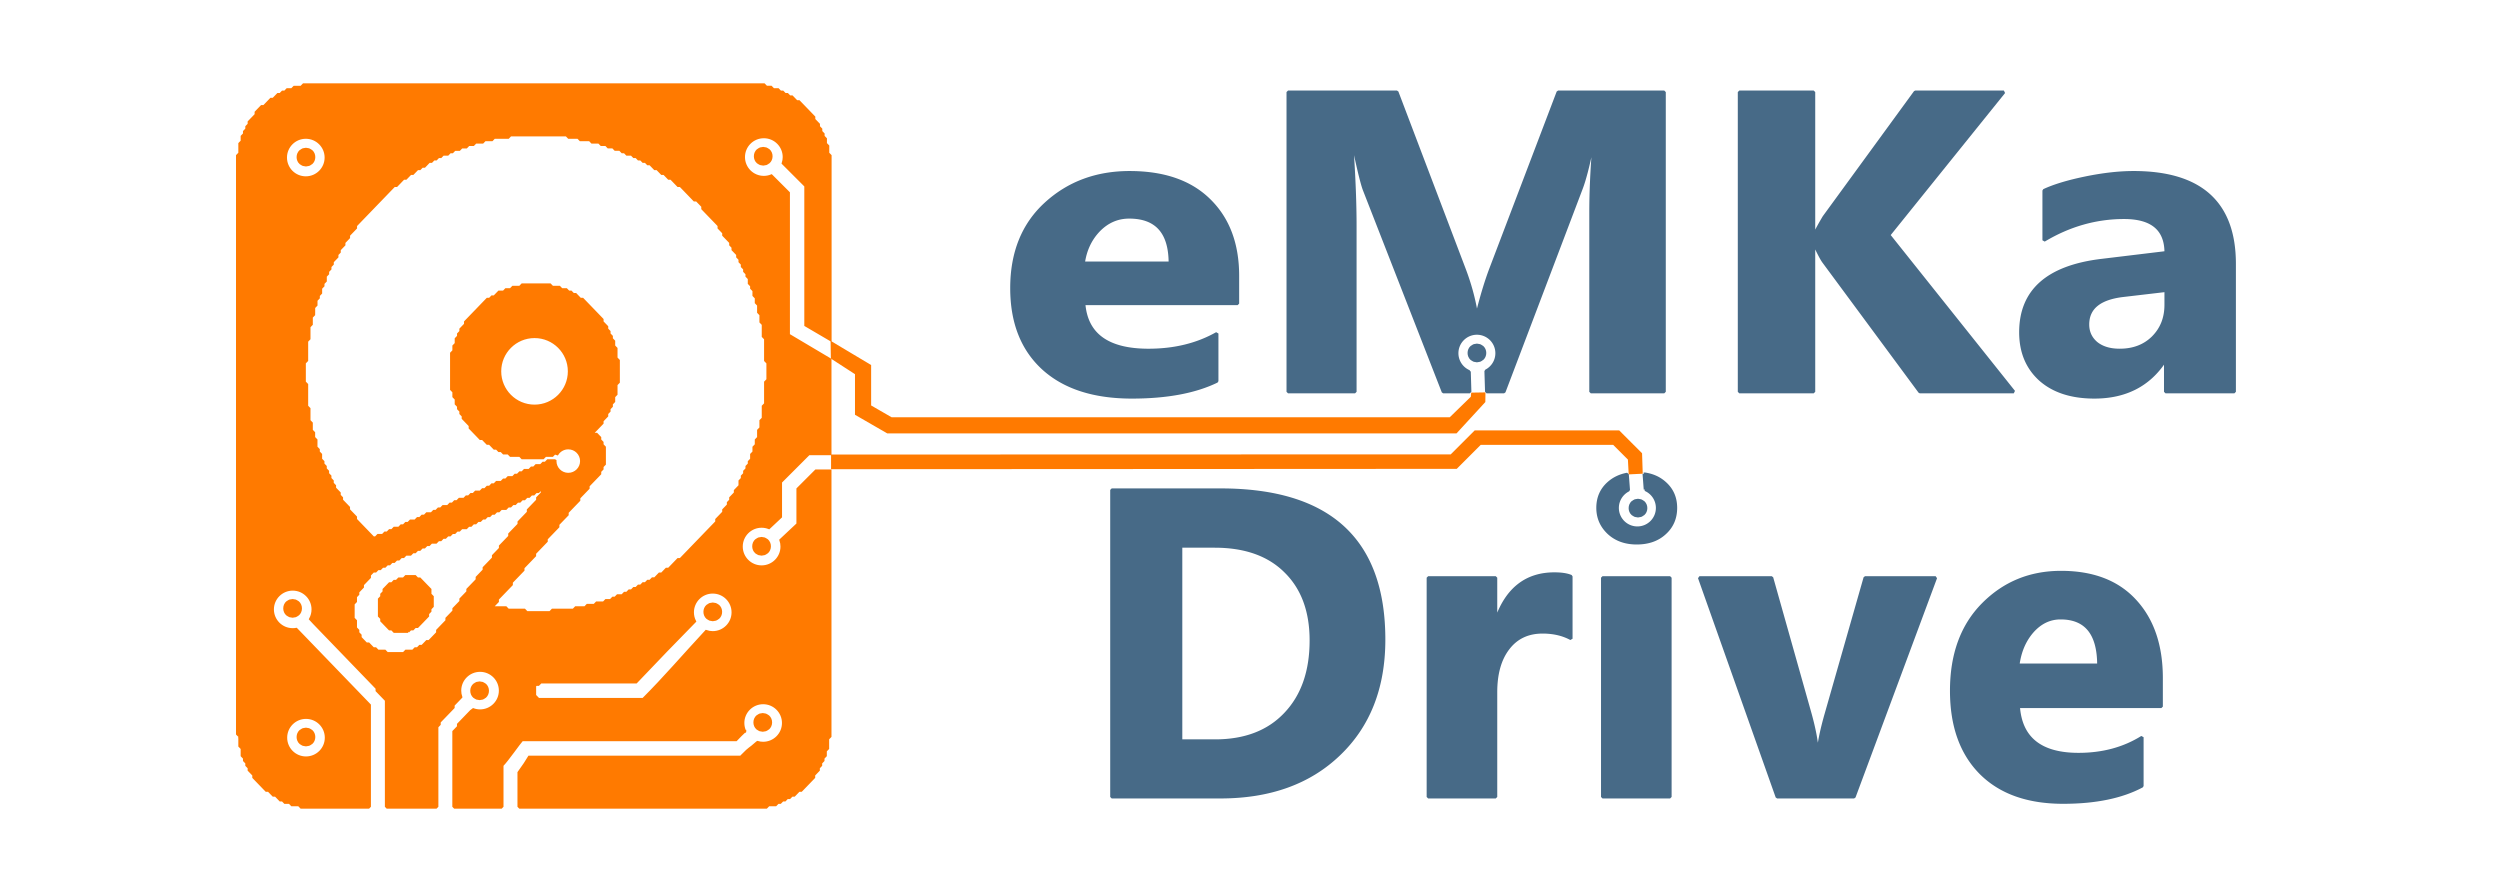 <?xml version="1.0" encoding="UTF-8" standalone="no"?>
<svg
   height="160.14"
   version="1.1"
   width="449.167"
   id="svg22"
   sodipodi:docname="Logo_Sciezki_PCB_Orange_Still_Linie PCB.svg"
   inkscape:version="1.4.2 (f4327f4, 2025-05-13)"
   inkscape:export-filename="LOGO_Orange_Steil.png"
   inkscape:export-xdpi="104.7272"
   inkscape:export-ydpi="104.7272"
   xmlns:inkscape="http://www.inkscape.org/namespaces/inkscape"
   xmlns:sodipodi="http://sodipodi.sourceforge.net/DTD/sodipodi-0.dtd"
   xmlns="http://www.w3.org/2000/svg"
   xmlns:svg="http://www.w3.org/2000/svg">
  <sodipodi:namedview
     id="namedview22"
     pagecolor="#505050"
     bordercolor="#eeeeee"
     borderopacity="1"
     inkscape:showpageshadow="false"
     inkscape:pageopacity="0"
     inkscape:pagecheckerboard="true"
     inkscape:deskcolor="#505050"
     showgrid="false"
     inkscape:zoom="2.0000001"
     inkscape:cx="169.75"
     inkscape:cy="73.249998"
     inkscape:window-width="1366"
     inkscape:window-height="705"
     inkscape:window-x="-8"
     inkscape:window-y="-8"
     inkscape:window-maximized="1"
     inkscape:current-layer="svg22"
     showborder="true"
     showguides="true">
    <sodipodi:guide
       position="488.843,-43.927"
       orientation="1,0"
       id="guide29"
       inkscape:locked="false" />
    <sodipodi:guide
       position="-0.45,119.632"
       orientation="1,0"
       id="guide1"
       inkscape:locked="false" />
    <sodipodi:guide
       position="362.015,160.522"
       orientation="0,-1"
       id="guide2"
       inkscape:locked="false" />
    <sodipodi:guide
       position="395.281,0.428"
       orientation="0,-1"
       id="guide3"
       inkscape:locked="false" />
    <sodipodi:guide
       position="90.789,131.898"
       orientation="0,-1"
       id="guide15"
       inkscape:locked="false" />
    <sodipodi:guide
       position="54.969,22.64"
       orientation="1,0"
       id="guide8"
       inkscape:locked="false" />
    <sodipodi:guide
       position="49.781,27.702"
       orientation="0,-1"
       id="guide9"
       inkscape:locked="false" />
    <sodipodi:guide
       position="137.179,91.55"
       orientation="1,0"
       id="guide18"
       inkscape:locked="false" />
    <inkscape:page
       x="0"
       y="0"
       width="449.167"
       height="160.14"
       id="page2"
       margin="0"
       bleed="0" />
  </sodipodi:namedview>
  <defs
     id="defs1">
    <linearGradient
       id="swatch38"
       inkscape:swatch="solid">
      <stop
         style="stop-color:#ffba00;stop-opacity:1;"
         offset="0"
         id="stop38" />
    </linearGradient>
    <linearGradient
       id="swatch24"
       inkscape:swatch="solid">
      <stop
         style="stop-color:#0043c5;stop-opacity:0.447;"
         offset="0"
         id="stop24" />
    </linearGradient>
    <linearGradient
       id="swatch23"
       inkscape:swatch="solid">
      <stop
         style="stop-color:#000000;stop-opacity:1;"
         offset="0"
         id="stop23" />
    </linearGradient>
  </defs>
  <g
     id="g3"
     transform="matrix(0.418,0,0,0.433,42.402,14.976)"
     style="display:inline;fill:#ff7a00;fill-opacity:1;stroke:#ff7a00;stroke-opacity:1">
    <path
       id="path1"
       style="display:inline;mix-blend-mode:difference;fill:#ff7a00;fill-opacity:1;fill-rule:evenodd;stroke:#ff7a00;stroke-dasharray:none;stroke-dashoffset:0;stroke-opacity:1"
       d="M 29.001,0.499 28.5,1 28,1.501 H 26.999 25.998 25.002 L 24.502,1.998 24.001,2.499 H 23.001 22 L 21.499,3.001 20.999,3.502 h -1.001 l -0.5,0.497 -0.496,0.501 H 18.001 L 17.501,5.001 17,5.498 16.5,5.999 16,6.5 h -1.001 l -0.5,0.501 -0.5,0.497 -0.496,0.501 -0.5,0.501 -0.5,0.501 -0.5,0.497 H 11 L 10.5,10 9.999,10.501 9.499,10.998 8.998,11.499 8.498,12 v 0.998 L 8.002,13.5 7.502,14.001 7.002,14.502 6.501,14.999 6.001,15.5 5.5,16.001 v 0.998 l -0.5,0.501 -0.5,0.501 v 0.998 L 3.999,19.501 3.499,20.002 v 0.998 L 2.998,21.501 2.498,21.998 v 1.002 0.998 L 2.002,24.5 1.502,25.001 v 0.998 1.002 0.998 1.002 l -0.5,0.497 -0.5,0.501 v 0.998 1.002 0.998 1.002 0.998 1.002 0.998 1.002 0.998 1.002 0.998 0.998 1.002 0.998 1.002 0.998 1.002 0.998 1.002 0.998 0.998 1.002 0.998 1.002 0.998 1.002 0.998 1.002 0.998 1.002 0.998 0.998 1.002 0.998 1.002 0.998 1.002 0.998 1.002 0.998 0.998 1.002 0.998 1.002 0.998 1.002 0.998 1.002 0.998 1.002 0.998 0.998 1.002 0.998 1.002 0.998 1.002 0.998 1.002 0.998 0.998 1.002 0.998 1.002 0.998 1.002 0.998 1.002 0.998 1.002 0.998 0.998 1.002 0.998 1.002 0.998 1.002 0.998 1.002 0.998 0.998 1.002 0.998 1.002 0.998 1.002 0.998 1.002 0.998 1.002 0.998 0.998 1.002 0.998 1.002 0.998 1.002 0.998 1.002 0.998 0.998 1.002 0.998 1.002 0.998 1.002 0.998 1.002 0.998 1.002 0.998 0.998 1.002 0.998 1.002 0.998 1.002 0.998 1.002 0.998 0.998 1.002 0.998 1.002 0.998 1.002 0.998 1.002 0.998 1.002 0.998 0.998 1.002 0.998 1.002 0.998 1.002 0.998 1.002 0.998 0.998 1.002 0.998 1.002 0.998 1.002 0.998 1.002 0.998 1.002 0.998 0.998 1.002 0.998 1.002 0.998 1.002 0.998 1.002 0.998 0.998 1.002 0.998 1.002 0.998 1.002 0.998 1.002 0.998 1.002 0.998 0.998 1.002 0.998 1.002 0.998 1.002 0.998 1.002 0.998 0.998 1.002 0.998 1.002 0.998 1.002 0.998 1.002 0.998 1.002 0.998 0.998 1.002 0.998 1.002 0.998 1.002 0.998 1.002 0.998 0.998 1.002 0.998 1.002 0.998 1.002 0.998 1.002 0.998 1.002 0.998 0.998 1.002 0.998 1.002 0.998 1.002 0.998 1.002 0.998 0.998 1.002 0.998 1.002 0.998 1.002 0.998 1.002 0.998 1.002 0.998 0.998 1.002 2 0.998 1.002 0.998 1.002 0.998 l 0.5,0.501 c 0.749,0.283 0.328,0.984 0.5,1.499 v 0.998 1.002 0.998 l 0.5,0.501 0.496,0.501 v 0.998 1.002 0.998 l 0.5,0.501 0.5,0.501 v 0.998 l 0.5,0.501 0.5,0.497 v 1.002 l 0.5,0.501 0.5,0.497 v 1.002 l 0.5,0.497 0.5,0.501 0.5,0.501 0.5,0.501 v 0.998 l 0.5,0.501 0.496,0.501 0.5,0.497 0.5,0.501 0.5,0.501 0.5,0.497 0.5,0.501 0.5,0.501 0.5,0.501 0.5,0.497 0.5,0.501 h 0.996 l 0.5,0.501 0.5,0.501 0.5,0.497 0.5,0.501 h 1.001 l 0.5,0.501 0.5,0.497 0.5,0.501 0.5,0.501 h 0.996 l 0.5,0.501 0.5,0.497 h 1.001 1.001 l 0.5,0.501 0.5,0.501 h 1.001 0.996 1.001 l 0.5,0.501 0.5,0.497 h 1.001 1.001 0.996 1.001 1.001 1.001 1.001 1.001 0.996 1.001 1.001 1.001 1.001 1.001 0.996 1.001 1.001 1.001 1.001 0.996 1.001 1.001 1.001 1.001 1.001 0.996 1.001 1.001 1.001 l 0.5,-0.497 v -1.002 -0.998 -1.002 -0.998 -1.002 -0.998 -1.002 -0.998 -1.002 -0.998 -0.998 -1.002 -0.998 -1.002 -0.998 -1.002 -0.998 -1.002 -0.998 -0.998 -1.002 -0.998 -1.002 -0.998 -1.002 -0.998 -1.002 -0.998 -1.002 -0.998 -0.998 -1.002 -0.998 -1.002 -0.998 -1.002 -0.998 -1.002 -0.998 -0.998 -1.002 -0.998 l -0.5,-0.501 -0.5,-0.501 -0.5,-0.501 -0.5,-0.497 -0.5,-0.501 -0.5,-0.501 -0.5,-0.497 -0.5,-0.501 -0.496,-0.501 -0.5,-0.501 -0.5,-0.497 -0.5,-0.501 -0.5,-0.501 -0.5,-0.501 -0.5,-0.497 -0.5,-0.501 -0.5,-0.501 -0.5,-0.497 -0.5,-0.501 -0.496,-0.501 -0.5,-0.501 -0.5,-0.497 -0.5,-0.501 -0.5,-0.501 -0.5,-0.501 -0.5,-0.497 -0.5,-0.501 -0.5,-0.501 -0.5,-0.497 -0.5,-0.501 -0.496,-0.501 -0.5,-0.501 -0.5,-0.497 -0.5,-0.501 -0.5,-0.501 -0.5,-0.497 -0.5,-0.501 -0.5,-0.501 -0.5,-0.501 -0.5,-0.497 -0.5,-0.501 -0.5,-0.501 -0.496,-0.501 -0.5,-0.497 -0.5,-0.501 -0.5,-0.501 -0.5,-0.497 -0.5,-0.501 -0.5,-0.501 -0.5,-0.501 -0.5,-0.497 -0.5,-0.501 -0.5,-0.501 -0.496,-0.501 -0.5,-0.497 -0.5,-0.501 -0.5,-0.501 -0.5,-0.497 -0.5,-0.501 -0.5,-0.501 -0.5,-0.501 -0.5,-0.497 -0.5,-0.501 c -0.02,-0.017 -0.037,-0.033 -0.056,-0.05 -0.515,0.091 -1.038,0.136 -1.562,0.135 -4.739,-0.001 -8.58,-3.71 -8.582,-8.286 -0.001,-4.578 3.841,-8.289 8.582,-8.291 4.743,-0.001 8.588,3.711 8.587,8.291 1.31e-4,1.403 -0.368,2.782 -1.071,4.01 0.514,0.51 1.049,1.071 1.604,1.689 l 0.5,0.501 0.5,0.501 0.5,0.497 0.5,0.501 0.5,0.501 0.496,0.501 0.5,0.497 0.5,0.501 0.5,0.501 0.5,0.501 0.5,0.497 0.5,0.501 0.5,0.501 0.5,0.497 0.5,0.501 0.5,0.501 0.5,0.501 0.496,0.497 0.5,0.501 0.5,0.501 0.5,0.501 0.5,0.497 0.5,0.501 0.5,0.501 0.5,0.497 0.5,0.501 0.5,0.501 0.5,0.501 0.496,0.497 0.5,0.501 0.5,0.501 0.5,0.501 0.5,0.497 0.5,0.501 0.5,0.501 0.5,0.497 0.5,0.501 0.5,0.501 0.5,0.501 0.496,0.497 0.5,0.501 0.5,0.501 0.5,0.497 0.5,0.501 0.5,0.501 0.5,0.501 0.5,0.497 0.5,0.501 0.5,0.501 0.5,0.501 0.5,0.497 0.496,0.501 0.5,0.501 0.5,0.497 v 1.002 l 0.5,0.501 0.5,0.497 0.5,0.501 0.5,0.501 0.5,0.501 0.5,0.497 0.5,0.501 0.5,0.501 v 0.998 1.002 0.998 1.002 0.998 0.998 1.002 0.998 1.002 0.998 1.002 0.998 1.002 0.998 0.998 1.002 0.998 1.002 0.998 1.002 0.998 1.002 0.998 1.002 0.998 0.998 1.002 0.998 1.002 0.998 1.002 0.998 1.002 0.998 0.998 1.002 0.998 1.002 0.998 1.002 0.998 1.002 0.998 1.002 l 0.496,0.497 h 1.001 1.001 1.001 1.001 1.001 0.996 1.001 1.001 1.001 1.001 1.001 0.996 1.001 1.001 1.001 1.001 0.996 1.001 1.001 1.001 1.001 l 0.5,-0.497 v -1.002 -0.998 -1.002 -0.998 -1.002 -0.998 -1.002 -0.998 -1.002 -0.998 -0.998 -1.002 -0.998 -1.002 -0.998 -1.002 -0.998 -1.002 -0.998 -0.998 -1.002 -0.998 -1.002 -0.998 -1.002 -0.998 -1.002 -0.998 -1.002 -0.998 -0.998 -1.002 -0.998 l 0.5,-0.501 0.5,-0.501 v -0.998 l 0.496,-0.501 0.5,-0.501 0.5,-0.497 0.5,-0.501 0.5,-0.501 0.5,-0.501 0.5,-0.497 0.5,-0.501 0.5,-0.501 0.5,-0.497 0.5,-0.501 0.496,-0.501 v -0.998 l 0.5,-0.501 0.5,-0.501 0.5,-0.501 0.5,-0.497 0.5,-0.501 0.5,-0.501 c 0.097,-0.109 0.193,-0.215 0.29,-0.321 -0.304,-0.862 -0.459,-1.767 -0.458,-2.678 -0.001,-4.578 3.841,-8.289 8.582,-8.291 4.743,-0.001 8.588,3.711 8.587,8.291 10e-4,4.579 -3.844,8.292 -8.587,8.291 -0.999,-0.001 -1.989,-0.171 -2.928,-0.501 -0.313,0.234 -0.642,0.471 -0.987,0.709 l -0.5,0.501 -0.5,0.501 -0.5,0.497 -0.5,0.501 -0.496,0.501 -0.5,0.501 -0.5,0.497 -0.5,0.501 -0.5,0.501 -0.5,0.497 -0.5,0.501 v 1.002 l -0.5,0.497 -0.5,0.501 -0.5,0.501 -0.5,0.501 v 0.998 0.998 1.002 0.998 1.002 0.998 1.002 0.998 1.002 0.998 1.002 0.998 0.998 1.002 0.998 1.002 0.998 1.002 0.998 1.002 0.998 0.998 1.002 0.998 1.002 0.998 1.002 0.998 1.002 0.998 1.002 l 0.5,0.497 h 1.001 1.001 1.001 1.001 0.996 1.001 1.001 1.001 1.001 1.001 0.996 1.001 1.001 1.001 1.001 1.001 0.996 1.001 1.001 1.001 l 0.5,-0.497 v -1.002 -0.998 -1.002 -0.998 -1.002 -0.998 -1.002 -0.998 -1.002 -0.998 -0.998 -1.002 -0.998 -1.002 -0.998 -1.002 -0.998 c 2.092,-2.02 7.395,-9.405 8.498,-10.499 h 1.001 1.001 1.001 1.001 0.996 1.001 1.001 1.001 1.001 0.996 1.001 1.001 1.001 1.001 1.001 0.996 1.001 1.001 1.001 1.001 1.001 0.996 1.001 1.001 1.001 1.001 1.001 0.996 1.001 1.001 1.001 1.001 0.996 1.001 1.001 1.001 1.001 1.001 0.996 1.001 1.001 1.001 1.001 1.001 0.996 1.001 1.001 1.001 1.001 0.996 1.001 1.001 1.001 1.001 1.001 0.996 1.001 1.001 1.001 1.001 1.001 0.996 1.001 1.001 1.001 1.001 0.996 1.001 1.001 1.001 1.001 1.001 0.996 1.001 1.001 1.001 1.001 1.001 0.996 1.001 1.001 1.001 1.001 0.996 1.001 1.001 1.001 1.001 1.001 0.996 1.001 1.001 l 0.5,-0.501 0.5,-0.501 0.5,-0.501 0.5,-0.497 c 0,0 1.831,-1.542 1.843,-1.562 -0.528,-1.096 -0.804,-2.291 -0.804,-3.5 -0.001,-4.579 3.844,-8.292 8.587,-8.291 4.741,10e-4 8.583,3.713 8.582,8.291 0.001,4.578 -3.841,8.289 -8.582,8.291 -0.82,-5.8e-4 -1.636,-0.115 -2.423,-0.339 -0.066,0.037 -0.137,0.072 -0.206,0.108 -3.896,3.366 -2.6,1.658 -6.496,5.5 l -0.5,0.501 h -1.001 -1.001 -1.001 -1.001 -0.996 -1.001 -1.001 -1.001 -1.001 -1.001 -0.996 -1.001 -1.001 -1.001 -1.001 -0.996 -1.001 -1.001 -1.001 -1.001 -1.001 -0.996 -1.001 -1.001 -1.001 -1.001 -1.001 -0.996 -1.001 -1.001 -1.001 -1.001 -0.996 -1.001 -1.001 -1.001 -1.001 -1.001 -0.996 -1.001 -1.001 -1.001 -1.001 -1.001 -0.996 -1.001 -1.001 -1.001 -1.001 -0.996 -1.001 -1.001 -1.001 -1.001 -1.001 -0.996 -1.001 -1.001 -1.001 -1.001 -1.001 -0.996 -1.001 -1.001 -1.001 -1.001 -0.996 -1.001 -1.001 -1.001 -1.001 -1.001 -0.996 -1.001 -1.001 -1.001 -1.001 -1.001 -0.996 -1.001 -1.001 -1.001 -1.001 -1.001 -0.996 -1.001 -1.001 -1.001 -1.001 -0.996 -1.001 c -1.056,1.766 -2.435,3.743 -4.499,6.498 v 1.002 0.998 1.002 0.998 0.998 1.002 0.998 1.002 0.998 1.002 0.998 1.002 0.998 1.002 l 0.496,0.497 h 1.001 1.001 1.001 1.001 1.001 0.996 1.001 1.001 1.001 1.001 0.996 1.001 1.001 1.001 1.001 1.001 0.996 1.001 1.001 1.001 1.001 1.001 0.996 1.001 1.001 1.001 1.001 1.001 0.996 1.001 1.001 1.001 1.001 0.996 1.001 1.001 1.001 1.001 1.001 0.996 1.001 1.001 1.001 1.001 1.001 0.996 1.001 1.001 1.001 1.001 0.996 1.001 1.001 1.001 1.001 1.001 0.996 1.001 1.001 1.001 1.001 1.001 0.996 1.001 1.001 1.001 1.001 0.996 1.001 1.001 1.001 1.001 1.001 0.996 1.001 1.001 1.001 1.001 1.001 0.996 1.001 1.001 1.001 1.001 0.996 1.001 1.001 1.001 1.001 1.001 0.996 1.001 1.001 1.001 1.001 1.001 0.996 1.001 1.001 1.001 1.001 0.996 1.001 1.001 1.001 1.001 l 0.5,-0.497 0.5,-0.501 h 0.996 1.001 1.001 l 0.5,-0.501 0.5,-0.501 h 1.001 l 0.5,-0.497 0.5,-0.501 h 0.996 l 0.5,-0.501 0.5,-0.501 h 1.001 l 0.5,-0.497 0.5,-0.501 h 1.001 l 0.5,-0.501 0.496,-0.497 0.5,-0.501 0.5,-0.501 h 1.001 l 0.5,-0.501 0.5,-0.497 0.5,-0.501 0.5,-0.501 0.5,-0.501 0.5,-0.497 0.5,-0.501 0.496,-0.501 0.5,-0.497 0.5,-0.501 0.5,-0.501 v -0.998 l 0.5,-0.501 0.5,-0.501 0.5,-0.501 0.5,-0.497 v -1.002 l 0.5,-0.497 0.5,-0.501 v -1.002 l 0.5,-0.497 0.496,-0.501 v -0.998 l 0.5,-0.501 0.5,-0.501 v -0.998 -1.002 l 0.5,-0.501 0.5,-0.497 v -1.002 -0.998 -1.002 -0.998 l 0.5,-0.501 0.5,-0.501 v -0.998 -0.998 -1.002 -0.998 -1.002 -0.998 -1.002 -0.998 -1.002 -0.998 -0.998 -1.002 -0.998 -1.002 -0.998 -1.002 -0.998 -1.002 -0.998 -1.002 -0.998 -0.998 -1.002 -0.998 -1.002 -0.998 -1.002 -0.998 -1.002 -0.998 -0.998 -1.002 -0.998 -1.002 -0.998 -1.002 -0.998 -1.002 -0.998 -1.002 -0.998 -0.998 -1.002 -0.998 -1.002 -0.998 -1.002 -0.998 -1.002 -0.998 -0.998 -1.002 -0.998 -1.002 -0.998 -1.002 -0.998 -1.002 -0.998 -1.002 -0.998 -0.998 -1.002 -0.998 -1.002 -0.998 -1.002 -0.998 -1.002 -0.998 -0.998 -1.002 -0.998 -1.002 -0.998 -1.002 -0.998 -1.002 -0.998 -1.002 -0.998 -0.998 -1.002 -0.998 -1.002 -0.998 -1.002 -0.998 -1.002 -0.998 -0.998 -1.002 -0.998 -1.002 -0.998 -1.002 -0.998 -1.002 -0.998 -1.002 -0.998 -0.998 -1.002 -0.998 -1.002 -0.998 -1.002 -0.998 -1.002 -0.998 -0.266 h -6.225 l -7.843,7.573 v 14.577 l -7.324,6.634 c 0.309,0.869 0.468,1.781 0.468,2.7 0,4.589 -3.853,8.309 -8.605,8.309 -4.753,0 -8.605,-3.72 -8.605,-8.309 0,-4.589 3.853,-8.309 8.605,-8.309 1.089,-3.8e-4 2.168,0.199 3.18,0.587 l 5.098,-4.615 v -14.446 l 12.052,-11.637 h 9.199 v -0.799 -0.998 -1.002 -0.998 -0.998 -1.002 -0.998 -1.002 -0.998 -1.002 -0.998 -1.002 -0.998 -0.998 -1.002 -0.998 -1.002 -0.998 -1.002 -0.998 -1.002 -0.998 -1.002 -0.998 -0.998 -1.002 -0.998 -1.002 -0.998 -1.002 -0.998 -1.002 -0.998 -0.998 -1.002 -0.998 -1.002 -0.998 -1.002 -0.384 L 237.588,104.364 V 45.421 l -7.417,-7.162 c -1.044,0.417 -2.163,0.632 -3.292,0.632 -4.753,0 -8.605,-3.72 -8.605,-8.309 0,-4.589 3.853,-8.309 8.605,-8.309 4.753,0 8.605,3.72 8.605,8.309 7.5e-4,0.879 -0.143,1.752 -0.426,2.587 l 9.714,9.379 v 57.814 l 10.728,6.074 v -0.438 -0.998 -1.002 -0.998 -1.002 -0.998 -0.998 V 99 98.002 96.999 96.001 94.999 94.001 92.998 92 90.998 90 89.002 88 87.002 85.999 85.001 83.999 83.001 81.998 81 80.002 79 78.002 76.999 76.001 74.999 74.001 72.998 72 70.998 70 69.002 68 67.002 65.999 65.001 63.999 63.001 61.998 61 60.002 59 58.002 56.999 56.001 54.999 54.001 52.998 52 50.998 50 49.002 48 47.002 45.999 45.001 43.999 43.001 41.998 41 40.002 39 38.002 36.999 36.001 34.999 34.001 32.998 32 30.998 30 l -0.5,-0.501 -0.5,-0.497 v -1.002 -0.998 -1.002 l -0.5,-0.501 -0.5,-0.497 v -1.002 -0.998 l -0.5,-0.501 -0.5,-0.501 v -0.998 l -0.496,-0.501 -0.5,-0.497 v -1.002 l -0.5,-0.501 -0.5,-0.497 v -1.002 l -0.5,-0.501 -0.5,-0.497 -0.5,-0.501 -0.5,-0.501 v -0.998 l -0.5,-0.501 -0.5,-0.501 -0.5,-0.497 -0.496,-0.501 -0.5,-0.501 -0.5,-0.501 -0.5,-0.497 -0.5,-0.501 -0.5,-0.501 -0.5,-0.497 -0.5,-0.501 -0.5,-0.501 -0.5,-0.501 h -1.001 L 240.502,7.002 240.002,6.5 239.501,5.999 239.001,5.498 h -1.001 l -0.5,-0.497 -0.5,-0.501 h -1.001 l -0.5,-0.501 -0.496,-0.497 h -1.001 L 233.501,3.001 233,2.499 h -1.001 -1.001 l -0.5,-0.501 -0.5,-0.497 h -0.996 -1.001 l -0.5,-0.501 -0.5,-0.501 h -1.001 -1.001 -1.001 -0.996 -1.001 -1.001 -1.001 -1.001 -0.996 -1.001 -1.001 -1.001 -1.001 -1.001 -0.996 -1.001 -1.001 -1.001 -1.001 -1.001 -0.996 -1.001 -1.001 -1.001 -1.001 -0.996 -1.001 -1.001 -1.001 -1.001 -1.001 -0.996 -1.001 -1.001 -1.001 -1.001 -1.001 -0.996 -1.001 -1.001 -1.001 -1.001 -0.996 -1.001 -1.001 -1.001 -1.001 -1.001 -0.996 -1.001 -1.001 -1.001 -1.001 -1.001 -0.996 -1.001 -1.001 -1.001 -1.001 -0.996 -1.001 -1.001 -1.001 -1.001 -1.001 -0.996 -1.001 -1.001 -1.001 -1.001 -1.001 -0.996 -1.001 -1.001 -1.001 -1.001 -0.996 -1.001 -1.001 -1.001 -1.001 -1.001 -0.996 -1.001 -1.001 -1.001 -1.001 -1.001 -0.996 -1.001 -1.001 -1.001 -1.001 -1.001 -0.996 -1.001 -1.001 -1.001 -1.001 -0.996 -1.001 -1.001 -1.001 -1.001 -1.001 -0.996 -1.001 -1.001 -1.001 -1.001 -1.001 -0.996 -1.001 -1.001 -1.001 -1.001 -0.996 -1.001 -1.001 -1.001 -1.001 -1.001 -0.996 -1.001 -1.001 -1.001 H 99.999 98.998 98.002 97.001 96 94.999 93.998 93.002 92.001 91.001 90 88.999 87.998 87.002 86.001 85 83.999 82.999 81.998 81.002 80.001 79 77.999 76.998 76.002 75.001 74.001 73 71.999 70.998 70.002 69.001 68 66.999 65.999 64.998 64.002 63.001 62 60.999 59.998 59.002 58.001 57.001 56 54.999 53.998 53.002 52.001 51 49.999 48.999 47.998 47.002 46.001 45 43.999 42.998 42.002 41.001 40.001 39 37.999 36.998 36.002 35.001 34 33 31.999 30.998 30.002 Z M 218.844,268.939 c -0.419,0.085 -1.185,0.449 -1.181,0.457 0.054,-0.109 1.267,-0.594 1.27,-0.606 h -0.005 c -0.013,0.016 -0.084,0.149 -0.084,0.149 z M 117.999,21.501 h 1.001 1.001 1.001 0.996 1.001 1.001 1.001 1.001 1.001 0.996 1.001 1.001 1.001 1.001 0.996 1.001 1.001 1.001 1.001 1.001 0.996 1.001 1.001 1.001 l 0.5,0.497 0.5,0.501 h 1.001 0.996 1.001 1.001 l 0.5,0.501 0.5,0.501 h 1.001 1.001 0.996 1.001 l 0.5,0.497 0.5,0.501 h 1.001 1.001 0.996 l 0.5,0.501 0.5,0.497 h 1.001 1.001 l 0.5,0.501 0.5,0.501 h 1.001 0.996 l 0.5,0.501 0.5,0.497 h 1.001 1.001 l 0.5,0.501 0.5,0.501 h 1.001 l 0.496,0.501 0.5,0.497 h 1.001 1.001 l 0.5,0.501 0.5,0.501 h 1.001 l 0.5,0.497 0.496,0.501 h 1.001 l 0.5,0.501 0.5,0.501 h 1.001 l 0.5,0.497 0.5,0.501 h 1.001 l 0.496,0.501 0.5,0.501 0.5,0.497 0.5,0.501 h 1.001 l 0.5,0.501 0.5,0.497 0.5,0.501 0.5,0.501 h 1.001 l 0.496,0.501 0.5,0.497 0.5,0.501 0.5,0.501 h 1.001 l 0.5,0.501 0.5,0.497 0.5,0.501 0.5,0.501 0.5,0.497 0.496,0.501 h 1.001 l 0.5,0.501 0.5,0.501 0.5,0.497 0.5,0.501 0.5,0.501 0.5,0.497 0.5,0.501 0.5,0.501 0.496,0.501 0.5,0.497 0.5,0.501 0.5,0.501 h 1.001 l 0.5,0.501 0.5,0.497 0.5,0.501 0.5,0.501 0.5,0.497 v 1.002 l 0.5,0.501 0.496,0.497 0.5,0.501 0.5,0.501 0.5,0.501 0.5,0.497 0.5,0.501 0.5,0.501 0.5,0.497 0.5,0.501 0.5,0.501 0.5,0.501 0.496,0.497 0.5,0.501 v 1.002 l 0.5,0.497 0.5,0.501 0.5,0.501 0.5,0.497 v 1.002 l 0.5,0.501 0.5,0.497 0.5,0.501 0.5,0.501 0.5,0.497 0.5,0.501 v 1.002 l 0.496,0.497 0.5,0.501 v 1.002 l 0.5,0.497 0.5,0.501 0.5,0.501 0.5,0.497 v 1.002 l 0.5,0.501 0.5,0.497 v 1.002 l 0.5,0.501 0.5,0.497 v 1.002 l 0.5,0.497 0.496,0.501 v 1.002 l 0.5,0.497 0.5,0.501 v 1.002 l 0.5,0.497 0.5,0.501 v 0.998 1.002 l 0.5,0.501 0.5,0.497 v 1.002 l 0.5,0.497 0.5,0.501 v 1.002 0.998 l 0.5,0.501 0.5,0.501 v 0.998 0.998 l 0.496,0.501 0.5,0.501 v 0.998 1.002 0.998 l 0.5,0.501 0.5,0.501 v 0.998 1.002 0.998 l 0.5,0.501 0.5,0.501 v 0.998 0.998 1.002 0.998 1.002 l 0.5,0.497 0.5,0.501 v 1.002 0.998 1.002 0.998 0.998 1.002 0.998 1.002 0.998 l 0.5,0.501 0.5,0.501 v 0.998 1.002 0.998 1.002 0.998 0.998 1.002 l -0.5,0.501 -0.5,0.497 v 1.002 0.998 1.002 0.998 1.002 0.998 0.998 1.002 0.998 l -0.5,0.501 -0.5,0.501 v 0.998 1.002 0.998 1.002 0.998 l -0.5,0.501 -0.5,0.501 v 0.998 0.998 1.002 l -0.5,0.501 -0.5,0.497 v 1.002 0.998 1.002 l -0.5,0.497 -0.496,0.501 v 1.002 0.998 l -0.5,0.501 -0.5,0.497 v 1.002 0.998 l -0.5,0.501 -0.5,0.501 v 0.998 1.002 l -0.5,0.497 -0.5,0.501 v 1.002 l -0.5,0.497 -0.5,0.501 v 1.002 l -0.5,0.497 -0.5,0.501 v 0.998 l -0.496,0.501 -0.5,0.501 v 0.998 l -0.5,0.501 -0.5,0.501 v 0.998 1.002 l -0.5,0.497 -0.5,0.501 -0.5,0.501 -0.5,0.501 v 0.998 l -0.5,0.501 -0.5,0.497 -0.5,0.501 -0.496,0.501 v 0.998 l -0.5,0.501 -0.5,0.501 v 0.998 l -0.5,0.501 -0.5,0.501 -0.5,0.497 -0.5,0.501 v 1.002 l -0.5,0.497 -0.5,0.501 -0.5,0.501 -0.5,0.501 -0.5,0.497 -0.496,0.501 v 0.998 l -0.5,0.501 -0.5,0.501 -0.5,0.501 -0.5,0.497 -0.5,0.501 -0.5,0.501 -0.5,0.497 -0.5,0.501 -0.5,0.501 -0.5,0.501 -0.496,0.497 -0.5,0.501 -0.5,0.501 -0.5,0.501 -0.5,0.497 -0.5,0.501 -0.5,0.501 -0.5,0.497 -0.5,0.501 -0.5,0.501 -0.5,0.501 -0.5,0.497 -0.496,0.501 -0.5,0.501 -0.5,0.501 -0.5,0.497 -0.5,0.501 -0.5,0.501 -0.5,0.497 -0.5,0.501 -0.5,0.501 h -1.001 l -0.496,0.501 -0.5,0.497 -0.5,0.501 -0.5,0.501 -0.5,0.501 -0.5,0.497 -0.5,0.501 -0.5,0.501 h -1.001 l -0.5,0.497 -0.496,0.501 -0.5,0.501 -0.5,0.501 h -1.001 l -0.5,0.497 -0.5,0.501 -0.5,0.501 -0.5,0.497 h -1.001 l -0.5,0.501 -0.496,0.501 h -1.001 l -0.5,0.501 -0.5,0.497 h -1.001 l -0.5,0.501 -0.5,0.501 h -1.001 l -0.496,0.501 -0.5,0.497 h -1.001 l -0.5,0.501 -0.5,0.501 h -1.001 l -0.5,0.497 -0.5,0.501 h -0.996 l -0.5,0.501 -0.5,0.501 h -1.001 -1.001 l -0.5,0.497 -0.5,0.501 h -1.001 l -0.5,0.501 -0.496,0.501 h -1.001 -1.001 l -0.5,0.497 -0.5,0.501 h -1.001 -1.001 -0.996 l -0.5,0.501 -0.5,0.497 h -1.001 -1.001 -1.001 l -0.5,0.501 -0.496,0.501 h -1.001 -1.001 -1.001 -1.001 l -0.5,0.501 -0.5,0.497 h -0.996 -1.001 -1.001 -1.001 -1.001 -1.001 -0.996 -1.001 -1.001 l -0.5,0.501 -0.5,0.501 h -1.001 -1.001 -0.996 -1.001 -1.001 -1.001 -1.001 -0.996 -1.001 -1.001 l -0.5,-0.501 -0.5,-0.501 h -1.001 -1.001 -0.996 -1.001 -1.001 -1.001 -1.001 l -0.5,-0.497 -0.5,-0.501 h -0.996 -1.001 -1.001 -1.001 -1.001 l -0.5,-0.501 0.5,-0.501 0.5,-0.497 0.5,-0.501 0.5,-0.501 v -0.998 l 0.5,-0.501 0.5,-0.501 0.5,-0.497 0.5,-0.501 0.5,-0.501 0.5,-0.501 0.496,-0.497 0.5,-0.501 0.5,-0.501 0.5,-0.497 0.5,-0.501 0.5,-0.501 v -0.998 l 0.5,-0.501 0.5,-0.501 0.5,-0.501 0.5,-0.497 0.5,-0.501 0.5,-0.501 0.496,-0.497 0.5,-0.501 0.5,-0.501 0.5,-0.501 v -0.998 l 0.5,-0.501 0.5,-0.497 0.5,-0.501 0.5,-0.501 0.5,-0.501 0.5,-0.497 0.5,-0.501 0.496,-0.501 0.5,-0.501 0.5,-0.497 v -1.002 l 0.5,-0.497 0.5,-0.501 0.5,-0.501 0.5,-0.501 0.5,-0.497 0.5,-0.501 0.5,-0.501 0.5,-0.501 0.496,-0.497 0.5,-0.501 v -0.998 l 0.5,-0.501 0.5,-0.501 0.5,-0.501 0.5,-0.497 0.5,-0.501 0.5,-0.501 0.5,-0.501 0.5,-0.497 0.5,-0.501 0.5,-0.501 v -0.998 l 0.496,-0.501 0.5,-0.501 0.5,-0.497 0.5,-0.501 0.5,-0.501 0.5,-0.497 0.5,-0.501 0.5,-0.501 v -0.998 l 0.5,-0.501 0.5,-0.501 0.5,-0.501 0.496,-0.497 0.5,-0.501 0.5,-0.501 0.5,-0.497 0.5,-0.501 0.5,-0.501 0.5,-0.501 v -0.998 l 0.5,-0.501 0.5,-0.501 0.5,-0.497 0.5,-0.501 0.5,-0.501 0.496,-0.497 0.5,-0.501 0.5,-0.501 v -0.998 l 0.5,-0.501 0.5,-0.501 0.5,-0.501 0.5,-0.497 0.5,-0.501 0.5,-0.501 0.5,-0.497 0.5,-0.501 0.496,-0.501 0.5,-0.501 v -0.998 l 0.5,-0.501 0.5,-0.497 v -1.002 l 0.5,-0.501 0.5,-0.497 v -1.002 -0.998 -1.002 -0.998 -1.002 -0.998 -1.002 l -0.5,-0.497 -0.5,-0.501 v -0.998 l -0.5,-0.501 -0.5,-0.501 v -0.998 l -0.5,-0.501 -0.496,-0.501 -0.5,-0.501 h -1.001 l -0.5,-0.497 0.5,-0.501 0.5,-0.501 0.5,-0.497 0.5,-0.501 0.496,-0.501 0.5,-0.501 0.5,-0.497 0.5,-0.501 v -0.998 l 0.5,-0.501 0.5,-0.501 0.5,-0.501 0.5,-0.497 v -1.002 l 0.5,-0.501 0.5,-0.497 v -1.002 l 0.5,-0.497 0.496,-0.501 v -1.002 l 0.5,-0.497 0.5,-0.501 v -1.002 -0.998 l 0.5,-0.501 0.5,-0.497 v -1.002 -0.998 -1.002 -0.998 l 0.5,-0.501 0.5,-0.501 v -0.998 -1.002 -0.998 -0.998 -1.002 -0.998 -1.002 -0.998 -1.002 l -0.5,-0.497 -0.5,-0.501 v -1.002 -0.998 -1.002 -0.998 l -0.5,-0.501 -0.5,-0.497 v -1.002 -0.998 l -0.5,-0.501 -0.5,-0.501 v -0.998 l -0.496,-0.501 -0.5,-0.501 v -0.998 l -0.5,-0.501 -0.5,-0.501 v -0.998 l -0.5,-0.501 -0.5,-0.497 -0.5,-0.501 -0.5,-0.501 v -0.998 l -0.5,-0.501 -0.5,-0.501 -0.5,-0.501 -0.496,-0.497 -0.5,-0.501 -0.5,-0.501 -0.5,-0.497 -0.5,-0.501 -0.5,-0.501 -0.5,-0.501 -0.5,-0.497 -0.5,-0.501 -0.5,-0.501 -0.5,-0.501 -0.496,-0.497 -0.5,-0.501 -0.5,-0.501 h -1.001 l -0.5,-0.497 -0.5,-0.501 -0.5,-0.501 -0.5,-0.501 h -1.001 l -0.5,-0.497 -0.496,-0.501 h -1.001 l -0.5,-0.501 -0.5,-0.501 h -1.001 -1.001 l -0.5,-0.497 -0.5,-0.501 h -0.996 -1.001 -1.001 l -0.5,-0.501 -0.5,-0.497 h -1.001 -1.001 -0.996 -1.001 -1.001 -1.001 -1.001 -0.996 -1.001 -1.001 -1.001 -1.001 l -0.5,0.497 -0.5,0.501 h -0.996 -1.001 -1.001 l -0.5,0.501 -0.5,0.497 h -1.001 -1.001 l -0.496,0.501 -0.5,0.501 h -1.001 -1.001 l -0.5,0.501 -0.5,0.497 -0.5,0.501 -0.5,0.501 h -0.996 l -0.5,0.501 -0.5,0.497 h -1.001 l -0.5,0.501 -0.5,0.501 -0.5,0.497 -0.5,0.501 -0.5,0.501 -0.5,0.501 -0.496,0.497 -0.5,0.501 -0.5,0.501 -0.5,0.501 -0.5,0.497 -0.5,0.501 -0.5,0.501 -0.5,0.497 -0.5,0.501 -0.5,0.501 -0.5,0.501 -0.5,0.497 -0.496,0.501 v 1.002 l -0.5,0.497 -0.5,0.501 -0.5,0.501 -0.5,0.497 v 1.002 l -0.5,0.501 -0.5,0.497 v 1.002 l -0.5,0.497 -0.5,0.501 v 1.002 0.998 l -0.5,0.501 -0.5,0.501 v 0.998 0.998 l -0.496,0.501 -0.5,0.501 v 0.998 1.002 0.998 1.002 0.998 1.002 0.998 1.002 0.998 0.998 1.002 0.998 1.002 0.998 1.002 l 0.5,0.497 0.496,0.501 v 1.002 0.998 l 0.5,0.501 0.5,0.497 v 1.002 0.998 l 0.5,0.501 0.5,0.501 v 0.998 l 0.5,0.501 0.5,0.501 v 0.998 l 0.5,0.501 0.5,0.501 v 0.998 l 0.5,0.501 0.5,0.501 0.496,0.497 0.5,0.501 0.5,0.501 0.5,0.497 v 1.002 l 0.5,0.501 0.5,0.497 0.5,0.501 0.5,0.501 0.5,0.497 0.5,0.501 0.5,0.501 0.5,0.501 0.496,0.497 h 1.001 l 0.5,0.501 0.5,0.501 0.5,0.501 0.5,0.497 h 1.001 l 0.5,0.501 0.5,0.501 0.496,0.497 0.5,0.501 h 1.001 l 0.5,0.501 0.5,0.501 h 1.001 l 0.5,0.497 0.5,0.501 h 0.996 1.001 l 0.5,0.501 0.5,0.501 h 1.001 1.001 1.001 0.996 l 0.5,0.497 0.5,0.501 h 1.001 1.001 1.001 1.001 0.996 1.001 1.001 1.001 1.001 l 0.5,-0.501 0.496,-0.497 h 1.001 1.001 1.001 l 0.5,-0.501 0.5,-0.501 c 0.399,0.114 0.777,0.229 1.136,0.343 1.025,-1.537 2.791,-2.465 4.686,-2.466 3.078,0.001 5.572,2.407 5.57,5.374 -0.001,2.965 -2.494,5.368 -5.57,5.369 -3.078,0.001 -5.574,-2.403 -5.575,-5.369 0.001,-0.039 0.003,-0.078 0.005,-0.117 -0.084,-0.044 -0.168,-0.089 -0.253,-0.135 h -1.001 -1.001 -1.001 l -0.5,0.501 -0.5,0.501 h -0.996 l -0.5,0.501 -0.5,0.497 h -1.001 -1.001 l -0.5,0.501 -0.5,0.501 h -0.996 l -0.5,0.501 -0.5,0.497 h -1.001 -1.001 l -0.5,0.501 -0.5,0.501 h -1.001 l -0.496,0.497 -0.5,0.501 H 120.001 l -0.5,0.501 -0.5,0.501 h -1.001 -1.001 l -0.5,0.497 -0.5,0.501 h -0.996 l -0.5,0.501 -0.5,0.497 h -1.001 -1.001 l -0.5,0.501 -0.5,0.501 h -0.996 l -0.5,0.501 -0.5,0.497 h -1.001 l -0.5,0.501 -0.5,0.501 h -1.001 l -0.5,0.501 -0.5,0.497 h -0.996 -1.001 l -0.5,0.501 -0.5,0.501 h -1.001 l -0.5,0.497 -0.5,0.501 h -1.001 l -0.496,0.501 -0.5,0.501 h -1.001 -1.001 l -0.5,0.497 -0.5,0.501 h -1.001 l -0.5,0.501 -0.496,0.501 h -1.001 l -0.5,0.497 -0.5,0.501 h -1.001 -1.001 l -0.5,0.501 -0.5,0.497 h -0.996 l -0.5,0.501 -0.5,0.501 h -1.001 l -0.5,0.501 -0.5,0.497 h -1.001 -1.001 l -0.496,0.501 -0.5,0.501 h -1.001 l -0.5,0.501 -0.5,0.497 h -1.001 l -0.5,0.501 -0.5,0.501 h -0.996 -1.001 l -0.5,0.497 -0.5,0.501 h -1.001 l -0.5,0.501 -0.5,0.501 h -1.001 l -0.496,0.497 -0.5,0.501 h -1.001 -1.001 l -0.5,0.501 -0.5,0.497 h -1.001 l -0.5,0.501 -0.5,0.501 h -0.996 l -0.5,0.501 -0.5,0.497 h -1.001 -1.001 l -0.5,0.501 -0.5,0.501 h -0.996 l -0.5,-0.501 -0.5,-0.501 -0.5,-0.497 -0.5,-0.501 -0.5,-0.501 -0.5,-0.501 -0.5,-0.497 -0.5,-0.501 -0.5,-0.501 -0.5,-0.497 -0.5,-0.501 -0.496,-0.501 -0.5,-0.501 -0.5,-0.497 -0.5,-0.501 v -0.998 l -0.5,-0.501 -0.5,-0.501 -0.5,-0.501 -0.5,-0.497 -0.5,-0.501 -0.5,-0.501 v -0.998 l -0.5,-0.501 -0.496,-0.501 -0.5,-0.497 -0.5,-0.501 -0.5,-0.501 -0.5,-0.501 v -0.998 l -0.5,-0.501 -0.5,-0.501 v -0.998 l -0.5,-0.501 -0.5,-0.497 -0.5,-0.501 -0.5,-0.501 v -0.998 l -0.496,-0.501 -0.5,-0.501 v -0.998 l -0.5,-0.501 -0.5,-0.501 v -0.998 l -0.5,-0.501 -0.5,-0.501 v -0.998 l -0.5,-0.501 -0.5,-0.497 v -1.002 l -0.5,-0.501 -0.5,-0.497 v -1.002 l -0.5,-0.501 -0.5,-0.497 v -1.002 -0.998 l -0.496,-0.501 -0.5,-0.501 v -0.998 l -0.5,-0.501 -0.5,-0.501 v -0.998 -0.998 -1.002 l -0.5,-0.501 -0.5,-0.497 v -1.002 -0.998 l -0.5,-0.501 -0.5,-0.501 v -0.998 -1.002 -0.998 l -0.5,-0.501 -0.5,-0.497 v -1.002 -0.998 -1.002 -0.998 -1.002 l -0.5,-0.497 -0.496,-0.501 v -1.002 -0.998 -1.002 -0.998 -0.998 -1.002 -0.998 -1.002 -0.998 l -0.5,-0.501 -0.5,-0.501 v -0.998 -1.002 -0.998 -0.998 -1.002 -0.998 -1.002 -0.998 l 0.5,-0.501 0.5,-0.501 v -0.998 -1.002 -0.998 -1.002 -0.998 -0.998 -1.002 -0.998 l 0.496,-0.501 0.5,-0.501 v -0.998 -1.002 -0.998 -1.002 -0.998 l 0.5,-0.501 0.5,-0.497 v -1.002 -0.998 -1.002 l 0.5,-0.501 0.5,-0.497 V 94.999 94.001 92.998 l 0.5,-0.497 0.5,-0.501 V 90.998 90 l 0.5,-0.501 0.5,-0.497 v -1.002 l 0.5,-0.501 0.496,-0.497 v -1.002 -0.998 l 0.5,-0.501 0.5,-0.501 v -0.998 l 0.5,-0.501 0.5,-0.501 v -0.998 -0.998 l 0.5,-0.501 0.5,-0.501 v -0.998 l 0.5,-0.501 0.5,-0.501 v -0.998 l 0.5,-0.501 0.5,-0.501 v -0.998 l 0.5,-0.501 0.496,-0.501 0.5,-0.497 0.5,-0.501 v -1.002 l 0.5,-0.497 0.5,-0.501 v -0.998 l 0.5,-0.501 0.5,-0.501 0.5,-0.501 0.5,-0.497 v -1.002 l 0.5,-0.501 0.5,-0.497 0.496,-0.501 0.5,-0.501 v -0.998 l 0.5,-0.501 0.5,-0.501 0.5,-0.497 0.5,-0.501 0.5,-0.501 0.5,-0.497 v -1.002 l 0.5,-0.501 0.5,-0.497 0.5,-0.501 0.496,-0.501 0.5,-0.501 0.5,-0.497 0.5,-0.501 0.5,-0.501 0.5,-0.497 0.5,-0.501 0.5,-0.501 0.5,-0.501 0.5,-0.497 0.5,-0.501 0.5,-0.501 0.496,-0.501 0.5,-0.497 0.5,-0.501 0.5,-0.501 0.5,-0.497 0.5,-0.501 1.001,-1.002 0.5,-0.497 0.5,-0.501 0.5,-0.501 0.496,-0.501 0.5,-0.497 0.5,-0.501 0.5,-0.501 0.5,-0.497 0.5,-0.501 0.5,-0.501 h 1.001 l 0.5,-0.501 0.5,-0.497 0.5,-0.501 0.496,-0.501 0.5,-0.497 0.5,-0.501 h 1.001 l 0.5,-0.501 0.5,-0.501 0.5,-0.497 0.5,-0.501 h 1.001 l 0.496,-0.501 0.5,-0.501 0.5,-0.497 0.5,-0.501 h 1.001 l 0.5,-0.501 0.5,-0.497 h 1.001 l 0.5,-0.501 0.496,-0.501 0.5,-0.501 0.5,-0.497 h 1.001 l 0.5,-0.501 0.5,-0.501 h 1.001 l 0.5,-0.501 0.5,-0.497 h 0.996 l 0.5,-0.501 0.5,-0.501 h 1.001 1.001 l 0.5,-0.497 0.5,-0.501 h 1.001 l 0.496,-0.501 0.5,-0.501 h 1.001 1.001 l 0.5,-0.497 0.5,-0.501 h 1.001 0.996 l 0.5,-0.501 0.5,-0.501 h 1.001 1.001 l 0.5,-0.497 0.5,-0.501 h 1.001 0.996 1.001 l 0.5,-0.501 0.5,-0.497 h 1.001 1.001 1.001 l 0.496,-0.501 0.5,-0.501 h 1.001 1.001 1.001 1.001 0.996 1.001 l 0.5,-0.501 z m -87.998,0.998 c 4.743,-0.001 8.588,3.711 8.587,8.291 -0.002,4.578 -3.846,8.287 -8.587,8.286 -4.741,0.001 -8.585,-3.709 -8.587,-8.286 -0.001,-4.579 3.844,-8.292 8.587,-8.291 z m 98.315,82.696 c 8.183,-4.1e-4 14.816,6.405 14.816,14.306 4.2e-4,7.901 -6.633,14.306 -14.816,14.306 -8.183,4e-4 -14.816,-6.405 -14.816,-14.306 -4.2e-4,-7.901 6.633,-14.306 14.816,-14.306 z m 2.684,63.305 0.5,0.501 v 0.998 l -0.5,0.501 -0.5,0.497 -0.5,0.501 -0.5,0.501 v 0.998 l -0.5,0.501 -0.5,0.501 -0.5,0.501 -0.5,0.497 -0.496,0.501 -0.5,0.501 -0.5,0.497 -0.5,0.501 v 1.002 l -0.5,0.497 -0.5,0.501 -0.5,0.501 -0.5,0.501 -0.5,0.497 -0.5,0.501 -0.5,0.501 -0.496,0.497 v 1.002 l -0.5,0.501 -0.5,0.497 -0.5,0.501 -0.5,0.501 -0.5,0.497 -0.5,0.501 -0.5,0.501 -0.5,0.501 v 0.998 l -0.5,0.501 -0.5,0.501 -0.5,0.497 -0.496,0.501 -0.5,0.501 -0.5,0.497 -0.5,0.501 -0.5,0.501 v 0.998 l -0.5,0.501 -0.5,0.501 -0.5,0.501 -0.5,0.497 -0.5,0.501 -0.5,0.501 v 0.998 l -0.496,0.501 -0.5,0.501 -0.5,0.497 -0.5,0.501 -0.5,0.501 -0.5,0.501 -0.5,0.497 -0.5,0.501 v 0.998 l -0.5,0.501 -0.5,0.501 -0.5,0.501 -0.496,0.497 -0.5,0.501 -0.5,0.501 v 0.998 l -0.5,0.501 -0.5,0.501 -0.5,0.497 -0.5,0.501 -0.5,0.501 -0.5,0.501 -0.5,0.497 -0.5,0.501 v 0.998 l -0.5,0.501 -0.496,0.501 -0.5,0.501 -0.5,0.497 -0.5,0.501 -0.5,0.501 v 0.998 l -0.5,0.501 -0.5,0.501 -0.5,0.497 -0.5,0.501 -0.5,0.501 -0.5,0.501 v 0.998 l -0.496,0.501 -0.5,0.501 -0.5,0.497 -0.5,0.501 -0.5,0.501 -0.5,0.497 v 1.002 l -0.5,0.501 -0.5,0.497 -0.5,0.501 -0.5,0.501 -0.5,0.497 -0.496,0.501 -0.5,0.501 -0.5,0.501 v 0.998 l -0.5,0.501 -0.5,0.501 -0.5,0.497 -0.5,0.501 -0.5,0.501 -0.5,0.497 -0.5,0.501 h -1.001 l -0.496,0.501 -0.5,0.501 -0.5,0.497 -0.5,0.501 h -1.001 l -0.5,0.501 -0.5,0.501 h -1.001 l -0.5,0.497 -0.496,0.501 h -1.001 -1.001 -1.001 l -0.5,0.501 -0.5,0.497 H 70.998 70.002 69.001 68 66.999 65.999 64.998 l -0.496,-0.497 -0.5,-0.501 H 63.001 62 60.999 l -0.5,-0.501 -0.5,-0.497 h -0.996 l -0.5,-0.501 -0.5,-0.501 -0.5,-0.501 -0.5,-0.497 h -1.001 l -0.5,-0.501 -0.5,-0.501 -0.5,-0.501 -0.5,-0.497 -0.5,-0.501 v -0.998 l -0.496,-0.501 -0.5,-0.501 v -0.998 l -0.5,-0.501 -0.5,-0.501 v -0.998 -1.002 -0.998 l -0.5,-0.501 -0.5,-0.501 v -0.998 -0.998 -1.002 -0.998 -1.002 -0.998 l 0.5,-0.501 0.5,-0.501 v -0.998 -1.002 l 0.5,-0.497 0.5,-0.501 v -1.002 l 0.5,-0.497 0.496,-0.501 0.5,-0.501 0.5,-0.497 v -1.002 l 0.5,-0.501 0.5,-0.497 0.5,-0.501 0.5,-0.501 0.5,-0.501 0.5,-0.497 v -1.002 l 0.5,-0.497 0.5,-0.501 0.5,-0.501 h 0.996 l 0.5,-0.501 0.5,-0.497 h 1.001 l 0.5,-0.501 0.5,-0.501 h 1.001 l 0.5,-0.497 0.496,-0.501 h 1.001 l 0.5,-0.501 0.5,-0.501 h 1.001 l 0.5,-0.497 0.5,-0.501 h 1.001 l 0.5,-0.501 0.496,-0.501 h 1.001 l 0.5,-0.497 0.5,-0.501 h 1.001 1.001 l 0.5,-0.501 0.5,-0.497 h 0.996 l 0.5,-0.501 0.5,-0.501 h 1.001 l 0.5,-0.501 0.5,-0.497 h 1.001 l 0.5,-0.501 0.496,-0.501 h 1.001 l 0.5,-0.501 0.5,-0.497 h 1.001 1.001 l 0.5,-0.501 0.5,-0.501 h 0.996 l 0.5,-0.497 0.5,-0.501 h 1.001 l 0.5,-0.501 0.5,-0.501 h 1.001 l 0.5,-0.497 0.5,-0.501 h 0.996 l 0.5,-0.501 0.5,-0.501 h 1.001 l 0.5,-0.497 0.5,-0.501 h 1.001 0.996 l 0.5,-0.501 0.5,-0.497 h 1.001 l 0.5,-0.501 0.5,-0.501 h 1.001 l 0.5,-0.501 0.5,-0.497 h 0.996 l 0.5,-0.501 0.5,-0.501 h 1.001 l 0.5,-0.497 0.5,-0.501 h 1.001 l 0.5,-0.501 0.5,-0.501 h 0.996 l 0.5,-0.497 0.5,-0.501 h 1.001 l 0.5,-0.501 0.5,-0.501 h 1.001 0.996 l 0.5,-0.497 0.5,-0.501 h 1.001 l 0.5,-0.501 0.5,-0.497 h 1.001 l 0.5,-0.501 0.5,-0.501 h 0.996 l 0.5,-0.501 0.5,-0.497 h 1.001 l 0.5,-0.501 0.5,-0.501 h 1.001 l 0.5,-0.501 0.5,-0.497 h 0.996 l 0.5,-0.501 0.5,-0.501 h 1.001 l 0.5,-0.497 z m 73.911,42.709 c 4.743,-0.001 8.588,3.711 8.586,8.291 0.001,4.579 -3.844,8.292 -8.586,8.291 -0.977,-8.9e-4 -1.946,-0.163 -2.867,-0.479 -10.054,10.467 -17.813,19.272 -27.046,28.187 h -1.001 -1.001 -0.996 -1.001 -1.001 -1.001 -1.001 -0.996 -1.001 -1.001 -1.001 -1.001 -1.001 -0.996 -1.001 -1.001 -1.001 -1.001 -1.001 -0.996 -1.001 -1.001 -1.001 -1.001 -0.996 -1.001 -1.001 -1.001 -1.001 -1.001 -0.996 -1.001 -1.001 -1.001 -1.001 -1.001 -0.996 -1.001 -1.001 -1.001 -1.001 -1.001 -0.996 -1.001 -1.001 l -0.5,-0.501 -0.5,-0.497 -0.5,-0.501 v -1.002 -0.998 -1.002 -0.998 l 0.5,-0.501 h 1.001 l 0.5,-0.497 0.5,-0.501 h 1.001 0.996 1.001 1.001 1.001 1.001 1.001 0.996 1.001 1.001 1.001 1.001 1.001 0.996 1.001 1.001 1.001 1.001 1.001 0.996 1.001 1.001 1.001 1.001 0.996 1.001 1.001 1.001 1.001 1.001 0.996 1.001 1.001 1.001 1.001 1.001 0.996 1.001 1.001 1.001 1.001 l 0.5,-0.501 c 8.091,-8.239 16.723,-16.873 24.754,-24.755 -0.609,-1.16 -0.926,-2.443 -0.926,-3.744 -0.001,-4.578 3.841,-8.289 8.582,-8.291 z M 30.086,263.208 c 4.741,10e-4 8.583,3.713 8.582,8.291 0.001,4.578 -3.841,8.289 -8.582,8.291 -4.743,10e-4 -8.588,-3.711 -8.587,-8.291 -0.001,-4.579 3.844,-8.292 8.587,-8.291 z"
       sodipodi:nodetypes="ccccccccccccccccccccccccccccccccccccccccccccccccccccccccccccccccccccccccccccccccccccccccccccccccccccccccccccccccccccccccccccccccccccccccccccccccccccccccccccccccccccccccccccccccccccccccccccccccccccccccccccccccccccccccccccccccccccccccccccccccccccccccccccccccccccccccccccccccccccccccccccccccccccccccccccccccccccccccccccccccccccccccccccccccccccccccccccccccccccccccccccccccccccccccccccccccccccccccccccccccccccccccccccccccccccccccccccccccccccccccccccccccccccccccccccccccccccccccccccccccccccccccccccccccccccccccccccccccccccccccccccccccccccccccccccccccccccccccccccccccccccccccccccccccccccccccccccccccccccccccccccccccccccccccccccccccccccccccccccccccccccccccccccccccccccccccccccccccccccccccccccccccccccccccccccccccccccccccccccccccccccccccccccccccccccccccccccccccccccccccccccccccccccccccccccccccccccccccccccccccccccccccccccccccccccccccccccccccccccccccccccccccccccccccccccccccccccccccccsccccccccccccccccccccccccccccccccccccccccccccccccccccccccccccccccccccccccccccccccccccccccccccccccccccccccccccccccccccccccccccccccccccccccccccccccccccccccccccccccccccccccccccccccccccccccccccccccccccccccccccccccccccccccccccccccccccccccccccccccccccccccccccccccccccccccccccccccccccccccccccccccccccccccccccccccccccccccccccccccccccccccccccccccccccccccccccccccccccccccccccccccccccccccccccccccccccccccsscccccccccccccccccccccccccccccccccccccccccccccccccssscccccccccccccccccccccccccccccccccccccccccccccccccccccccccccccccccccccccccccccccccccccccccccccccccccccccccccccccccccccccccccccccccccccccccccccccccccccccccccccccccccccccccccccccccccccccccccccccccccccccccccccccccccccccccccccccccccccccccccccccccccccccccccccccccccccccccccccccccccccccccccccccccccccccccccccccccccccccccccccccccccccccccccccccccccccccccccccccccccccccccccccccccccccccccccccccccccccccccccccccccccccccccccccccccccccccccccccccccccccccccccccccccccccccccccccccccccccccccccccccccccccccccccccccccccccccccccccccccccccccccccccccccccccccccccccccccccccccccccccccccccccccccccccccccccccccccccccccccccccccccccccccccccccccccccccccccccccccccccccccccccccccccccccccccccccccccccccccccccccccccccccccccccccccccccccccccccccccccccccccccccccccccccccccccccccccccccccccccccccccccccccccccccccccccccccccccccccccccccccccccccccccccccccccccccccccccccccccccccccccccccccccccccccccccccccccccccccccccccccccccccccccccccccccccccccccccccccccccccccccccccccccccccccccccccccccccccccccccccccccccccccccccccccccccccccccccccccccccccccccccccccccccccccccccccccccccccccccccccccccccccccccccccccccccccccccccccccccccccccccccccccccccccccccccccccccccccccccccccccccccccccccccccccccccccccccccccccccccccccccccccccccccccccccccccccccccccccccccccccccccccccccccccccccccccccccccccccccccccccccccccccccccccccccccccccccccccccccccccccccccccccccccccccccccccccccccccccccccccccccccccccccccccccccccccccccccccccccccccccccccccccccccccccccccccccccccccccccccccccccccccccccccccccccccccccccccccccccccccccccccccccccccccccccccccccccccccccccccccccccccccccccccccccccccccccccccccccccccccccccccccccccccccccccccccccccccccccccccccccccccccccccccccccccccccccccccccccccccccccccccccccccccccccccccccccccccccccccccccccccccccccccccccccccccccccccccccccccccccccccccccccccccccccccccccccccccccccccccccccccccccccccccccccccccccccccccccccccccccccccccccccccccccccccccccccccccccccccccccccccccccccccccccccccccccccccccccccccccccccccccccccccccccccccccccccccccccccccccccccccccccccccccccccccccccccccccccccccccccccccccccccccccccccccccccccccccccccccccccccccccccccccccccccccccccccc" />
    <path
       d="m 74.001,227.5 h -1 -1 -1 -1 -1 -1 l -0.5,-0.5 -0.5,-0.5 h -1 l -0.5,-0.5 -0.5,-0.5 -0.5,-0.5 -0.5,-0.5 -0.5,-0.5 -0.5,-0.5 -0.5,-0.5 v -1 l -0.5,-0.5 -0.5,-0.5 v -1 -1 -1 -1 -1 -1 -1 l 0.5,-0.5 0.5,-0.5 v -1 l 0.5,-0.5 0.5,-0.5 v -1 l 0.5,-0.5 0.5,-0.5 0.5,-0.5 0.5,-0.5 0.5,-0.5 h 1 l 0.5,-0.5 0.5,-0.5 h 1 l 0.5,-0.5 0.5,-0.5 h 1 1 l 0.5,-0.5 0.5,-0.5 h 1 1 1 1 l 0.5,0.5 0.5,0.5 h 1 l 0.5,0.5 0.5,0.5 0.5,0.5 0.5,0.5 0.5,0.5 0.5,0.5 0.5,0.5 0.5,0.5 0.5,0.5 v 1 1 l 0.5,0.5 0.5,0.5 v 1 1 1 1 l -0.5,0.5 -0.5,0.5 v 1 l -0.5,0.5 -0.5,0.5 v 1 l -0.5,0.5 -0.5,0.5 -0.5,0.5 -0.5,0.5 -0.5,0.5 -0.5,0.5 -0.5,0.5 -0.5,0.5 -0.5,0.5 h -1 l -0.5,0.5 -0.5,0.5 h -1 l -0.5,0.5 -0.5,0.5"
       fill="none"
       stroke="#000000"
       stroke-width="1"
       id="path6"
       style="display:inline;fill:#ff7a00;fill-opacity:1;stroke:#ff7a00;stroke-dasharray:none;stroke-dashoffset:0;stroke-opacity:1" />
  </g>
  <path
     id="text25"
     style="font-weight:bold;font-size:146.667px;font-family:'Microsoft PhagsPa';-inkscape-font-specification:'Microsoft PhagsPa Bold';white-space:pre;display:inline;fill:#476a87;stroke:#476a87;stroke-width:0.537;stroke-linejoin:bevel"
     inkscape:label="Drive"
     d="m 295.381,85.139 0.209,2.811 a 3.594,3.594 0 0 1 2.186,3.307 3.594,3.594 0 0 1 -3.594,3.594 3.594,3.594 0 0 1 -3.594,-3.594 3.594,3.594 0 0 1 2,-3.221 L 292.375,85.201 c -1.301,0.238 -2.415,0.765 -3.342,1.584 -1.307,1.154 -1.961,2.642 -1.961,4.463 0,1.77 0.654,3.271 1.961,4.502 1.307,1.206 2.985,1.809 5.035,1.809 2.076,0 3.754,-0.59 5.035,-1.77 1.307,-1.18 1.961,-2.694 1.961,-4.541 0,-1.821 -0.654,-3.309 -1.961,-4.463 -1,-0.9 -2.24,-1.449 -3.723,-1.646 z m -95.645,2.879 V 143.188 h 19.527 c 8.892,0 16.004,-2.564 21.334,-7.693 5.356,-5.13 8.035,-11.992 8.035,-20.584 0,-17.929 -9.79,-26.893 -29.369,-26.893 z m 12.416,10.117 h 6.074 c 5.484,0 9.738,1.514 12.762,4.541 3.05,3.001 4.574,7.131 4.574,12.389 0,5.566 -1.538,9.964 -4.613,13.195 -3.05,3.232 -7.265,4.848 -12.646,4.848 h -6.15 z m 158.143,4.695 c -5.535,0 -10.199,1.911 -13.992,5.732 -3.793,3.822 -5.689,9.002 -5.689,15.543 0,6.31 1.755,11.234 5.266,14.773 3.511,3.514 8.443,5.271 14.799,5.271 5.817,0 10.547,-0.975 14.186,-2.924 v -8.771 c -3.28,2.052 -7.087,3.076 -11.418,3.076 -6.791,0 -10.391,-2.858 -10.801,-8.578 h 25.678 v -5.117 c 0,-5.848 -1.576,-10.477 -4.729,-13.889 -3.126,-3.411 -7.558,-5.117 -13.299,-5.117 z m -91.027,0.27 c -4.997,0 -8.455,2.667 -10.377,8.002 h -0.154 v -7.311 h -12.146 v 39.396 h 12.146 V 124.375 c 0,-3.334 0.742,-5.963 2.229,-7.887 1.486,-1.949 3.55,-2.924 6.189,-2.924 1.948,0 3.653,0.396 5.113,1.191 v -11.195 c -0.718,-0.308 -1.719,-0.461 -3,-0.461 z m 8.65,0.691 v 39.396 h 12.146 v -39.396 z m 17.412,0 13.955,39.396 h 13.838 l 14.645,-39.396 h -12.684 l -6.996,24.508 c -0.769,2.693 -1.244,4.95 -1.424,6.771 h -0.152 c -0.128,-1.924 -0.577,-4.258 -1.346,-7.002 l -6.842,-24.277 z m 64.887,7.232 c 4.562,0 6.842,2.822 6.842,8.465 h -14.49 c 0.308,-2.411 1.165,-4.425 2.574,-6.041 1.435,-1.616 3.127,-2.424 5.074,-2.424 z" />
  <path
     id="text24"
     style="font-weight:bold;font-size:64.147px;font-family:'Microsoft PhagsPa';-inkscape-font-specification:'Microsoft PhagsPa Bold';white-space:pre;inline-size:374.64;fill:#476a87;stroke:#476a87;stroke-width:0.55;stroke-linejoin:bevel"
     inkscape:label="eMKa"
     d="M 231.42,16.541 V 70.398 h 12.037 V 40.615 c 0,-4.006 -0.179,-8.663 -0.537,-13.971 h 0.371 c 0.855,4.031 1.477,6.535 1.863,7.512 l 14.146,36.242 h 4.785 l -0.109,-3.617 a 3.594,3.594 0 0 1 -2.221,-3.32 3.594,3.594 0 0 1 3.594,-3.594 3.594,3.594 0 0 1 3.594,3.594 3.594,3.594 0 0 1 -1.969,3.205 l 0.115,3.732 h 3.133 l 13.898,-36.617 c 0.552,-1.452 1.174,-3.832 1.863,-7.137 h 0.33 c -0.331,4.206 -0.496,8.049 -0.496,11.529 V 70.398 h 13.195 V 16.541 h -19.07 l -12.121,31.85 c -0.827,2.203 -1.613,4.794 -2.357,7.773 h -0.248 c -0.441,-2.579 -1.144,-5.145 -2.109,-7.699 L 250.986,16.541 Z m 81.08,0 V 70.398 h 13.361 V 44.033 h 0.207 c 0.717,1.527 1.241,2.516 1.572,2.967 l 17.291,23.398 h 16.879 l -22.463,-28.168 20.684,-25.689 h -15.926 l -16.383,22.459 c -0.772,1.302 -1.323,2.305 -1.654,3.006 h -0.207 V 16.541 Z M 202.959,31.002 c -5.957,0 -10.977,1.865 -15.059,5.596 -4.082,3.731 -6.123,8.789 -6.123,15.174 0,6.159 1.89,10.967 5.668,14.422 3.778,3.43 9.086,5.145 15.926,5.145 6.26,0 11.349,-0.951 15.266,-2.854 v -8.564 c -3.53,2.003 -7.626,3.006 -12.287,3.006 -7.308,0 -11.182,-2.791 -11.623,-8.375 h 27.633 v -4.996 c 0,-5.709 -1.696,-10.228 -5.088,-13.559 -3.365,-3.33 -8.135,-4.994 -14.312,-4.994 z m 180.363,0 c -2.592,0 -5.475,0.326 -8.646,0.977 -3.144,0.651 -5.625,1.401 -7.445,2.252 v 8.939 c 4.55,-2.729 9.348,-4.094 14.395,-4.094 5.019,0 7.529,2.104 7.529,6.311 l -11.5,1.389 c -9.735,1.152 -14.604,5.458 -14.604,12.92 0,3.53 1.173,6.36 3.518,8.488 2.372,2.103 5.612,3.154 9.721,3.154 5.571,0 9.777,-2.152 12.617,-6.459 h 0.166 v 5.52 h 12.369 V 47.414 c 0,-10.942 -6.04,-16.412 -18.119,-16.412 z m -180.447,7.998 c 4.909,0 7.363,2.755 7.363,8.264 h -15.596 c 0.331,-2.354 1.257,-4.319 2.773,-5.896 1.544,-1.577 3.363,-2.367 5.459,-2.367 z M 389.154,52.184 v 2.592 c 0,2.354 -0.772,4.307 -2.316,5.859 -1.544,1.527 -3.544,2.291 -5.998,2.291 -1.765,0 -3.171,-0.426 -4.219,-1.277 -1.02,-0.876 -1.531,-1.992 -1.531,-3.344 0,-2.98 2.124,-4.718 6.371,-5.219 z" />
  <path
     style="baseline-shift:baseline;display:inline;overflow:visible;opacity:1;fill:#ff7a00;fill-opacity:1;stroke:#ff7a00;stroke-width:1;stroke-dasharray:none;stroke-opacity:1;paint-order:stroke markers fill;enable-background:accumulate;stop-color:#000000;stop-opacity:1"
     d="m 265.168,77.824 -4.312,4.312 -111.043,0.031 c -0.002,0.52 0,1.633 0,1.633 l 111.707,-0.062 4.312,-4.312 h 24.211 l 2.926,2.924 0.128,2.359 1.533,-0.077 -0.098,-2.981 -3.824,-3.826 z"
     id="path22"
     inkscape:label="Linia PCB do kropki"
     sodipodi:nodetypes="ccccccccccccc" />
  <path
     style="baseline-shift:baseline;display:inline;overflow:visible;opacity:1;fill:#ff7a00;fill-opacity:1;stroke:#ff7a00;stroke-width:1.3;stroke-dasharray:none;stroke-opacity:1;paint-order:stroke markers fill;enable-background:accumulate;stop-color:#000000;stop-opacity:1"
     d="m 149.922,64.064 4.34,2.811 v 7.27 l 5.326,3.074 h 101.812 l 4.819,-5.241 0.009,-0.816 -1.307,0.022 -0.036,0.397 -4.146,4.036 H 160.016 l -4.152,-2.396 v -7.27 l -5.967,-3.561 z"
     id="path21"
     inkscape:label="Linia PCB do litery"
     sodipodi:nodetypes="ccccccccccccccc" />
  <circle
     style="fill:#ff7a00;fill-opacity:1;stroke:#ff7a00;stroke-width:2.054;stroke-opacity:1"
     id="path2"
     cx="54.969"
     cy="132.417"
     r="0.654"
     inkscape:label="Śrubka" />
  <circle
     style="fill:#ff7a00;fill-opacity:1;stroke:#ff7a00;stroke-width:2.054;stroke-opacity:1"
     id="circle3"
     cx="137.126"
     cy="28.074"
     r="0.654"
     inkscape:label="Śrubka" />
  <circle
     style="fill:#ff7a00;fill-opacity:1;stroke:#ff7a00;stroke-width:2.054;stroke-opacity:1"
     id="circle4"
     cx="136.828"
     cy="98.151"
     r="0.654"
     inkscape:label="Śrubka" />
  <circle
     style="fill:#ff7a00;fill-opacity:1;stroke:#ff7a00;stroke-width:2.054;stroke-opacity:1"
     id="circle5"
     cx="128.062"
     cy="109.932"
     r="0.654"
     inkscape:label="Śrubka" />
  <circle
     style="fill:#ff7a00;fill-opacity:1;stroke:#ff7a00;stroke-width:2.054;stroke-opacity:1"
     id="circle6"
     cx="137.042"
     cy="129.792"
     r="0.654"
     inkscape:label="Śrubka" />
  <circle
     style="fill:#ff7a00;fill-opacity:1;stroke:#ff7a00;stroke-width:2.054;stroke-opacity:1"
     id="circle7"
     cx="52.571"
     cy="109.306"
     r="0.654"
     inkscape:label="Śrubka" />
  <circle
     style="fill:#ff7a00;fill-opacity:1;stroke:#ff7a00;stroke-width:2.054;stroke-opacity:1"
     id="circle8"
     cx="86.17"
     cy="124.108"
     r="0.654"
     inkscape:label="Śrubka" />
  <circle
     style="fill:#ff7a00;fill-opacity:1;stroke:#ff7a00;stroke-width:2.054;stroke-opacity:1"
     id="circle9"
     cx="54.969"
     cy="28.229"
     r="0.654"
     inkscape:label="Śrubka" />
  <circle
     style="fill:#476a87;fill-opacity:1;stroke:#476a87;stroke-width:2.054;stroke-opacity:1"
     id="circle10"
     cx="265.354"
     cy="63.417"
     r="0.654"
     inkscape:label="Śrubka" />
  <circle
     style="fill:#476a87;fill-opacity:1;stroke:#476a87;stroke-width:2.054;stroke-opacity:1"
     id="circle11"
     cx="294.292"
     cy="91.292"
     r="0.654"
     inkscape:label="Śrubka" />
</svg>
